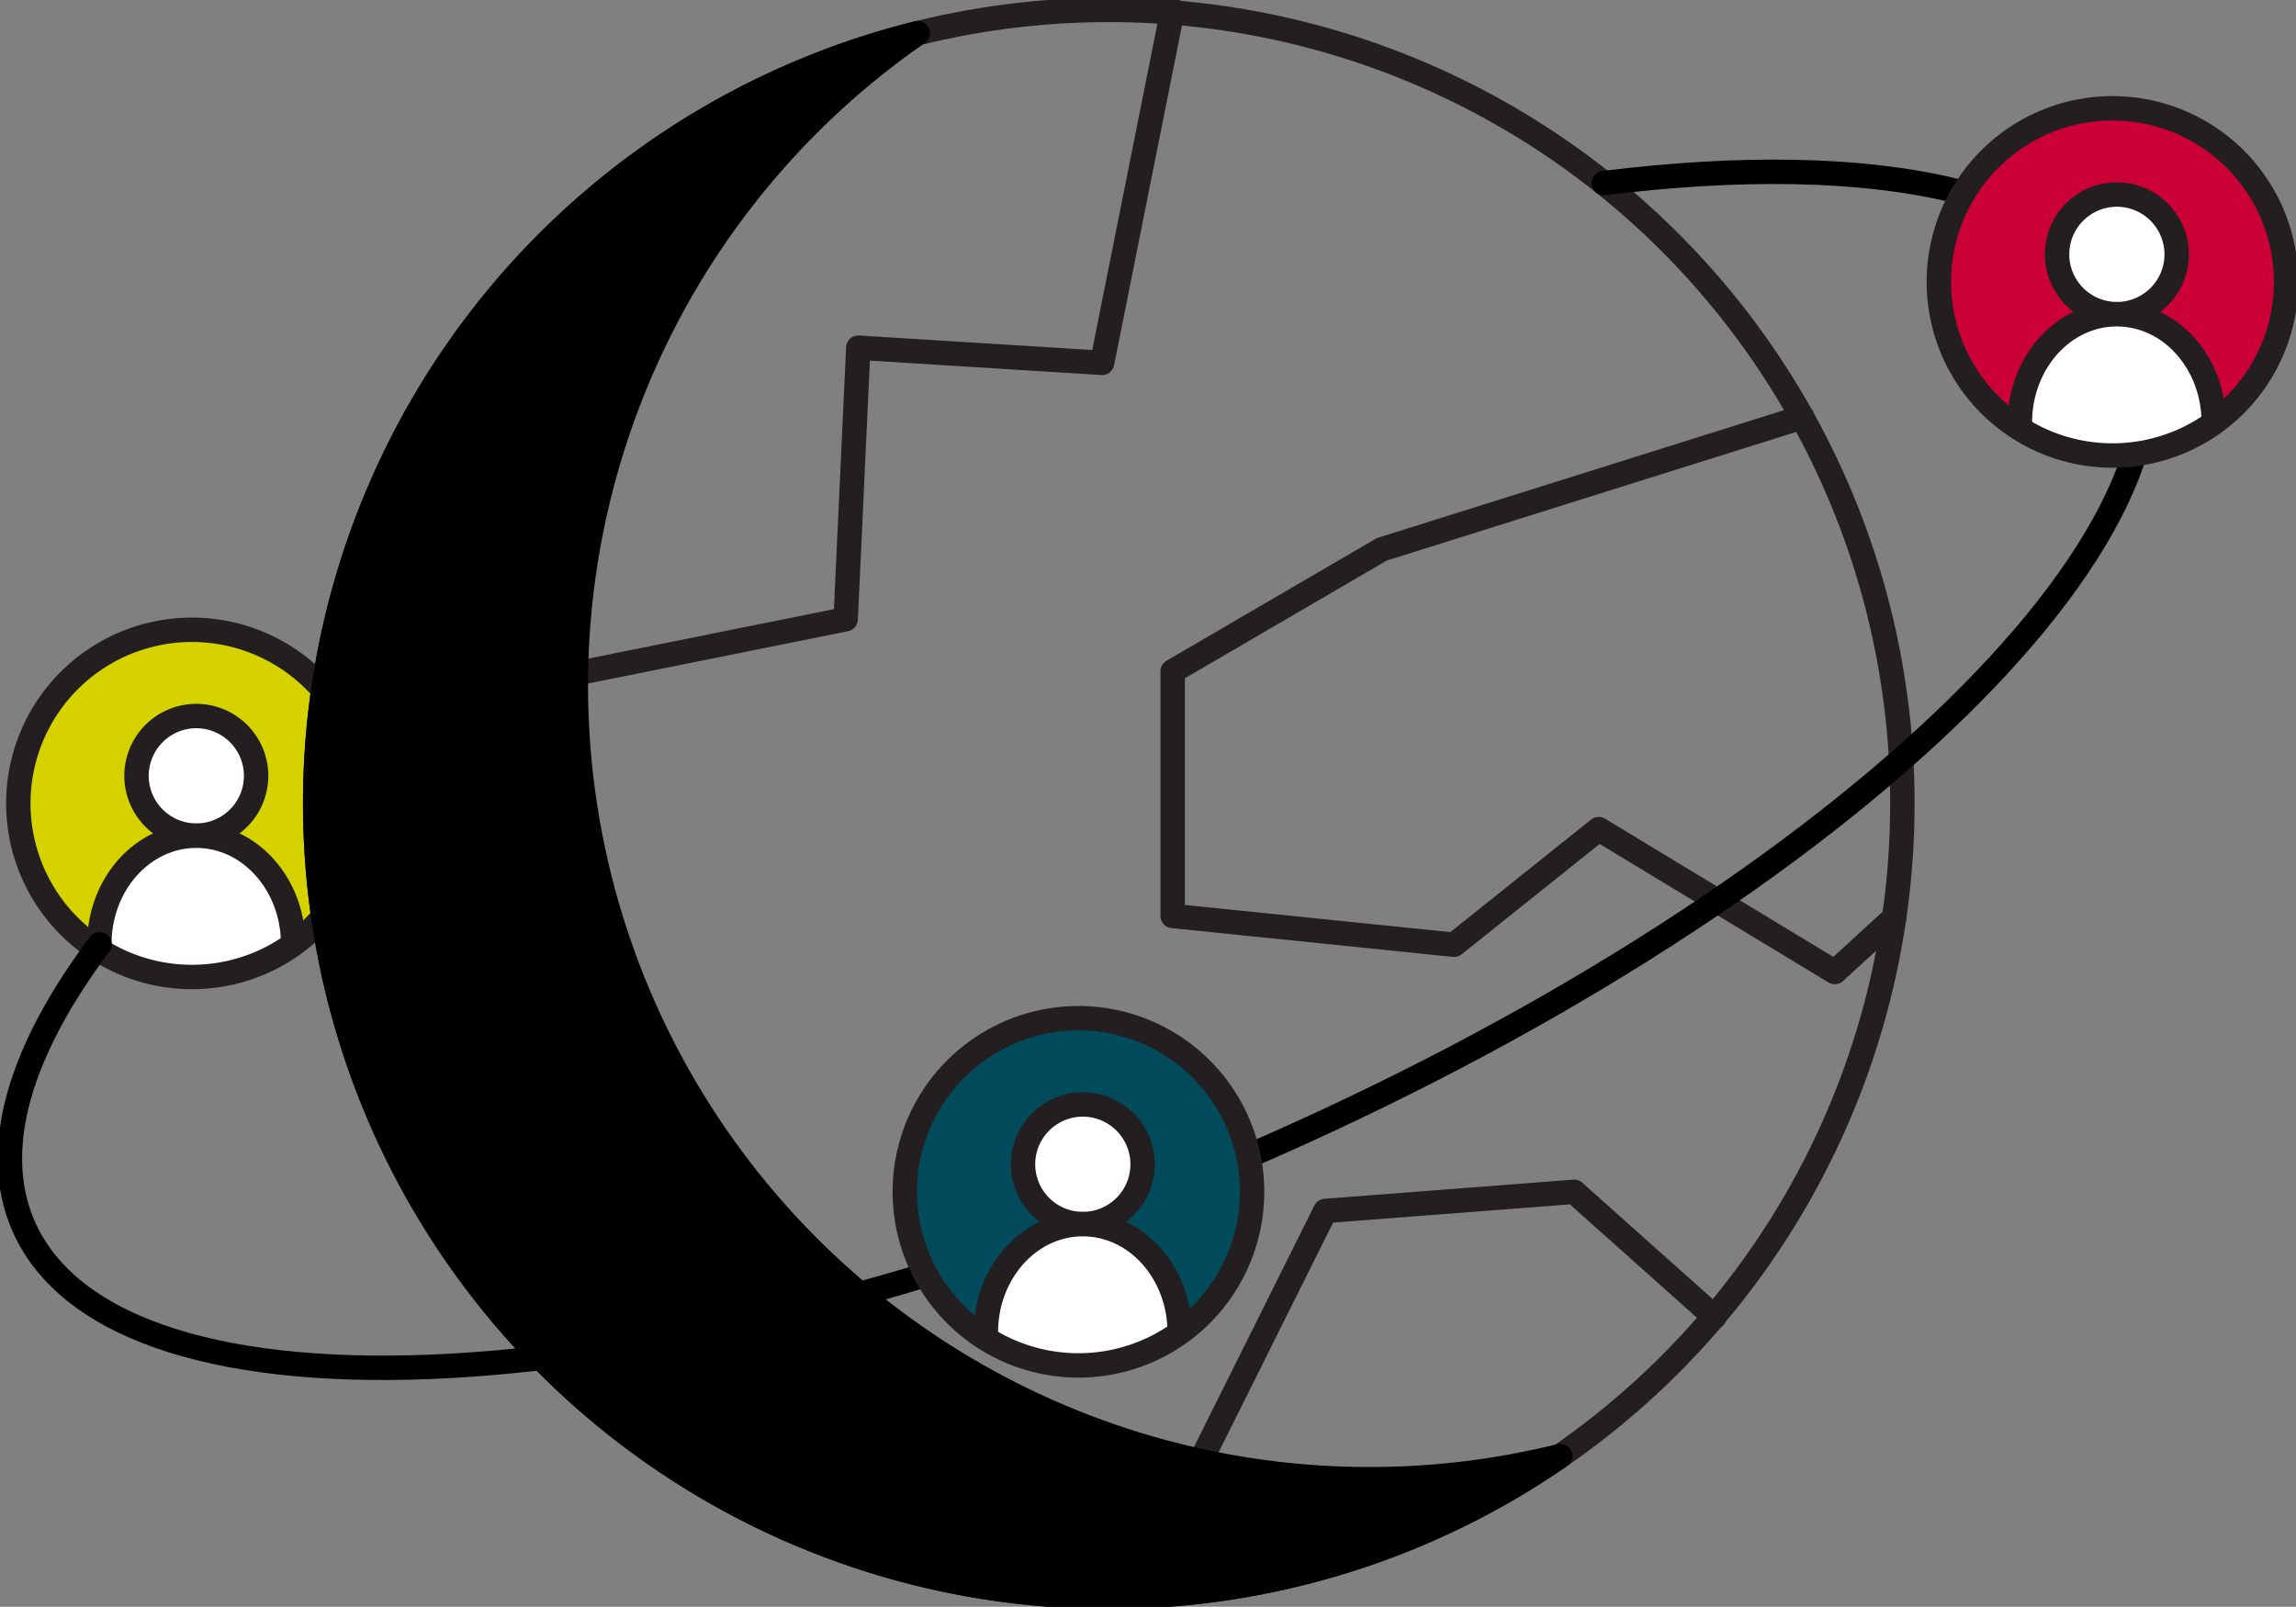 <svg xmlns="http://www.w3.org/2000/svg" xmlns:xlink="http://www.w3.org/1999/xlink" id="section-3a" width="188.148" height="131.685" viewBox="0 0 188.148 131.685">
  <rect x="0" y="0" width="188.148" height="131.685" fill="#808080" stroke="none"/>
  <defs>
    <clipPath id="clip-path">
      <rect id="Rectangle_447" data-name="Rectangle 447" width="188.148" height="131.685" fill="none"/>
    </clipPath>
    <clipPath id="clip-path-2">
      <path id="Path_5813" data-name="Path 5813" d="M1.854,77.943A14.228,14.228,0,1,0,16.082,63.714,14.227,14.227,0,0,0,1.854,77.943" transform="translate(-1.854 -63.714)" fill="none"/>
    </clipPath>
    <clipPath id="clip-path-4">
      <path id="Path_5827" data-name="Path 5827" d="M196.127,25.185a14.228,14.228,0,1,0,14.229-14.229,14.228,14.228,0,0,0-14.229,14.229" transform="translate(-196.127 -10.956)" fill="none"/>
    </clipPath>
    <clipPath id="clip-path-6">
      <path id="Path_5835" data-name="Path 5835" d="M91.528,117.238a14.228,14.228,0,1,0,14.229-14.228,14.228,14.228,0,0,0-14.229,14.228" transform="translate(-91.528 -103.01)" fill="none"/>
    </clipPath>
  </defs>
  <g id="Group_4863" data-name="Group 4863">
    <g id="Group_4862" data-name="Group 4862" clip-path="url(#clip-path)">
      <path id="Path_5807" data-name="Path 5807" d="M30.309,77.943A14.228,14.228,0,1,1,16.082,63.715,14.227,14.227,0,0,1,30.309,77.943" transform="translate(-0.352 -12.1)" fill="#ca0036"/>
      <path id="Path_5808" data-name="Path 5808" d="M30.309,77.943A14.228,14.228,0,1,1,16.082,63.715,14.227,14.227,0,0,1,30.309,77.943" transform="translate(-0.352 -12.1)" fill="#d5d200"/>
      <path id="Path_5809" data-name="Path 5809" d="M23.609,77.345A4.9,4.9,0,1,1,18.7,72.44a4.905,4.905,0,0,1,4.905,4.905" transform="translate(-2.621 -13.757)" fill="#fff"/>
      <path id="Path_5810" data-name="Path 5810" d="M23.609,77.345A4.9,4.9,0,1,1,18.7,72.44,4.905,4.905,0,0,1,23.609,77.345Z" transform="translate(-2.621 -13.757)" fill="none" stroke="#231f20" stroke-linecap="round" stroke-linejoin="round" stroke-width="2"/>
    </g>
  </g>
  <g id="Group_4865" data-name="Group 4865" transform="translate(1.502 51.614)">
    <g id="Group_4864" data-name="Group 4864" clip-path="url(#clip-path-2)">
      <path id="Path_5811" data-name="Path 5811" d="M9.917,93.432c0-4.905,3.556-8.882,7.944-8.882S25.8,88.527,25.8,93.432l.608,8.086L9.356,99.132Z" transform="translate(-3.279 -67.671)" fill="#fff"/>
      <path id="Path_5812" data-name="Path 5812" d="M9.917,93.432c0-4.905,3.556-8.882,7.944-8.882S25.8,88.527,25.8,93.432l.608,8.086L9.356,99.132Z" transform="translate(-3.279 -67.671)" fill="none" stroke="#231f20" stroke-linecap="round" stroke-linejoin="round" stroke-width="2"/>
    </g>
  </g>
  <g id="Group_4867" data-name="Group 4867">
    <g id="Group_4866" data-name="Group 4866" clip-path="url(#clip-path)">
      <path id="Path_5814" data-name="Path 5814" d="M30.309,77.943A14.228,14.228,0,1,1,16.082,63.715,14.227,14.227,0,0,1,30.309,77.943Z" transform="translate(-0.352 -12.1)" fill="none" stroke="#231f20" stroke-linecap="round" stroke-linejoin="round" stroke-width="2"/>
      <circle id="Ellipse_55" data-name="Ellipse 55" cx="65.032" cy="65.032" r="65.032" transform="translate(25.829 0.81)" fill="none" stroke="#231f20" stroke-linecap="round" stroke-linejoin="round" stroke-width="2"/>
      <path id="Path_5815" data-name="Path 5815" d="M44.007,31.66l6.572,24.73,27.077-5.45,1.034-22.256L98.67,29.928,104.449,1" transform="translate(-8.357 -0.19)" fill="none" stroke="#231f20" stroke-linecap="round" stroke-linejoin="round" stroke-width="2"/>
      <path id="Path_5816" data-name="Path 5816" d="M170.213,42.21,135.761,53.036l-17.138,9.994V83.084l23.059,2.36,11.849-9.479,19.348,11.714,4.867-4.447" transform="translate(-22.527 -8.016)" fill="none" stroke="#231f20" stroke-linecap="round" stroke-linejoin="round" stroke-width="2"/>
      <path id="Path_5817" data-name="Path 5817" d="M163.558,130.83l-11.491-10.257-20.394,1.569L121.5,142.552l17.1,6.375" transform="translate(-23.072 -22.897)" fill="none" stroke="#231f20" stroke-linecap="round" stroke-linejoin="round" stroke-width="2"/>
      <path id="Path_5818" data-name="Path 5818" d="M133.907,119.965A65.035,65.035,0,1,1,81.259,3.352a65.042,65.042,0,0,0,52.648,116.613" transform="translate(-6.055 -0.637)"/>
      <path id="Path_5819" data-name="Path 5819" d="M133.907,119.965A65.035,65.035,0,1,1,81.259,3.352a65.042,65.042,0,0,0,52.648,116.613Z" transform="translate(-6.055 -0.637)" fill="none" stroke="#000" stroke-linecap="round" stroke-linejoin="round" stroke-width="2"/>
      <path id="Path_5820" data-name="Path 5820" d="M131.608,18.307c22.432-2.783,39.08.68,43.428,10.752,7.571,17.537-25.006,48.467-72.763,69.085s-92.609,23.116-100.18,5.58c-2.724-6.311-.25-14.356,6.26-23.03" transform="translate(-0.19 -3.301)" fill="none" stroke="#000" stroke-linecap="round" stroke-linejoin="round" stroke-width="2"/>
      <path id="Path_5821" data-name="Path 5821" d="M224.583,25.185a14.228,14.228,0,1,1-14.228-14.228,14.227,14.227,0,0,1,14.228,14.228" transform="translate(-37.245 -2.081)" fill="#ca0036"/>
      <path id="Path_5822" data-name="Path 5822" d="M224.583,25.185a14.228,14.228,0,1,1-14.228-14.228,14.227,14.227,0,0,1,14.228,14.228" transform="translate(-37.245 -2.081)" fill="#ca0036"/>
      <path id="Path_5823" data-name="Path 5823" d="M217.883,24.588a4.9,4.9,0,1,1-4.905-4.905,4.905,4.905,0,0,1,4.905,4.905" transform="translate(-39.514 -3.738)" fill="#fff"/>
      <path id="Path_5824" data-name="Path 5824" d="M217.883,24.588a4.9,4.9,0,1,1-4.905-4.905A4.905,4.905,0,0,1,217.883,24.588Z" transform="translate(-39.514 -3.738)" fill="none" stroke="#231f20" stroke-linecap="round" stroke-linejoin="round" stroke-width="2"/>
    </g>
  </g>
  <g id="Group_4869" data-name="Group 4869" transform="translate(158.882 8.875)">
    <g id="Group_4868" data-name="Group 4868" clip-path="url(#clip-path-4)">
      <path id="Path_5825" data-name="Path 5825" d="M204.191,40.674c0-4.905,3.556-8.882,7.944-8.882s7.944,3.977,7.944,8.882l.608,8.086L203.63,46.374Z" transform="translate(-197.552 -14.913)" fill="#fff"/>
      <path id="Path_5826" data-name="Path 5826" d="M204.191,40.674c0-4.905,3.556-8.882,7.944-8.882s7.944,3.977,7.944,8.882l.608,8.086L203.63,46.374Z" transform="translate(-197.552 -14.913)" fill="none" stroke="#231f20" stroke-linecap="round" stroke-linejoin="round" stroke-width="2"/>
    </g>
  </g>
  <g id="Group_4871" data-name="Group 4871">
    <g id="Group_4870" data-name="Group 4870" clip-path="url(#clip-path)">
      <path id="Path_5828" data-name="Path 5828" d="M224.583,25.185a14.228,14.228,0,1,1-14.228-14.228A14.227,14.227,0,0,1,224.583,25.185Z" transform="translate(-37.245 -2.081)" fill="none" stroke="#231f20" stroke-linecap="round" stroke-linejoin="round" stroke-width="2"/>
      <path id="Path_5829" data-name="Path 5829" d="M119.984,117.238a14.228,14.228,0,1,1-14.228-14.228,14.227,14.227,0,0,1,14.228,14.228" transform="translate(-17.382 -19.562)" fill="#ca0036"/>
      <path id="Path_5830" data-name="Path 5830" d="M119.984,117.238a14.228,14.228,0,1,1-14.228-14.228,14.227,14.227,0,0,1,14.228,14.228" transform="translate(-17.382 -19.562)" fill="#024b5c"/>
      <path id="Path_5831" data-name="Path 5831" d="M113.283,116.641a4.9,4.9,0,1,1-4.905-4.905,4.905,4.905,0,0,1,4.905,4.905" transform="translate(-19.65 -21.219)" fill="#fff"/>
      <path id="Path_5832" data-name="Path 5832" d="M113.283,116.641a4.9,4.9,0,1,1-4.905-4.905A4.905,4.905,0,0,1,113.283,116.641Z" transform="translate(-19.65 -21.219)" fill="none" stroke="#231f20" stroke-linecap="round" stroke-linejoin="round" stroke-width="2"/>
    </g>
  </g>
  <g id="Group_4873" data-name="Group 4873" transform="translate(74.146 83.448)">
    <g id="Group_4872" data-name="Group 4872" clip-path="url(#clip-path-6)">
      <path id="Path_5833" data-name="Path 5833" d="M99.592,132.727c0-4.905,3.556-8.882,7.944-8.882s7.944,3.977,7.944,8.882l.608,8.086-17.056-2.387Z" transform="translate(-92.953 -106.967)" fill="#fff"/>
      <path id="Path_5834" data-name="Path 5834" d="M99.592,132.727c0-4.905,3.556-8.882,7.944-8.882s7.944,3.977,7.944,8.882l.608,8.086-17.056-2.387Z" transform="translate(-92.953 -106.967)" fill="none" stroke="#231f20" stroke-linecap="round" stroke-linejoin="round" stroke-width="2"/>
    </g>
  </g>
  <g id="Group_4875" data-name="Group 4875">
    <g id="Group_4874" data-name="Group 4874" clip-path="url(#clip-path)">
      <path id="Path_5836" data-name="Path 5836" d="M119.984,117.238a14.228,14.228,0,1,1-14.228-14.228A14.227,14.227,0,0,1,119.984,117.238Z" transform="translate(-17.382 -19.562)" fill="none" stroke="#231f20" stroke-linecap="round" stroke-linejoin="round" stroke-width="2"/>
    </g>
  </g>
</svg>